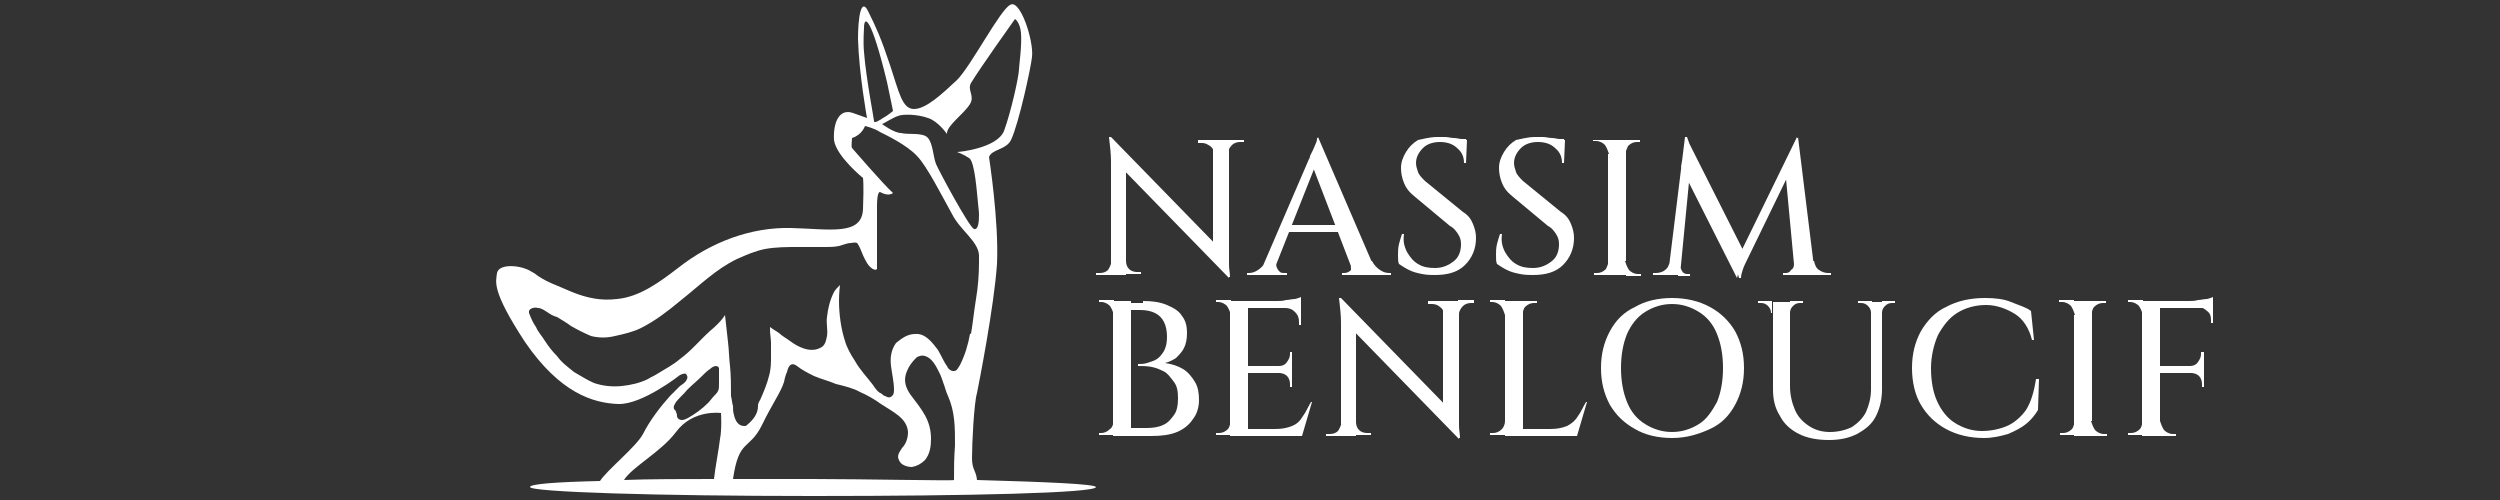 <?xml version="1.0" encoding="utf-8"?>
<!-- Generator: Adobe Illustrator 22.0.1, SVG Export Plug-In . SVG Version: 6.00 Build 0)  -->
<svg version="1.1" id="Calque_1" xmlns="http://www.w3.org/2000/svg" xmlns:xlink="http://www.w3.org/1999/xlink" x="0px" y="0px"
	 viewBox="0 0 250 50" style="enable-background:new 0 0 250 50;" xml:space="preserve">
<rect x="0" y="0" width="250" height="50" fill="#333333" stroke="none"/>
<style type="text/css">
	.st0{fill:#FFFFFF;}
</style>
<g>
	<g>
		<g>
			<path class="st0" d="M62.5,33.3L62.5,33.3L62.5,33.3z"/>
			<path class="st0" d="M97.7,48c-0.1-1-0.5-1-0.5-2.2c0-1.5,0.2-5.5,0.5-6.5c0.2-1,1.7-8.6,2-12.9c0.2-4.3-0.8-10.7-0.8-10.7
				c0.3-0.8,1.7-0.7,2.2-1.7c0.8-1.7,2-7.3,2.1-8.3c0.2-1.6-1.2-5.9-2.2-5.2C100,1,97.1,6.6,95.7,8c-1.5,1.4-3.1,2.9-4.3,2.9
				s-1.5-1.7-2.4-4.4c-0.9-2.7-1.4-3.8-2.2-5.4c-0.7-1.4-1,0.7-1,2.8c0.1,3.5,0.9,7.9,0.9,7.9s0,0-1.4-0.5c-1.4-0.5-2,1-1.9,2.7
				c0.2,1.6,2.9,3.8,2.9,3.8s0.1,0.6,0,3.1c-0.1,2.7-3.3,2-7.2,1.9c-4-0.1-8,1.4-11.3,4c-1.7,1.3-3.8,2.9-6.1,3.1
				c-1.6,0.2-3-0.1-4.5-0.7c-1.3-0.6-2.7-1-3.8-1.9c-0.1,0-0.1-0.1-0.2-0.1c-1-0.7-3.3-0.9-3.5,0.1c-0.1,0.9-0.6,1.7,2.8,6.9
				c3.5,5.1,6.8,6.1,9.3,6.2c2.4,0.1,6.2-2.9,6.2-2.9c0.2-0.1,0.5-0.2,0.6-0.1c0.1,0.1,0.2,0.3,0.1,0.5c-0.1,0.3-0.4,0.5-0.7,0.7
				c-0.2,0.2-0.4,0.4-0.6,0.6c-0.1,0.1-0.3,0.3-0.4,0.4c-0.9,1-2,2.4-2.7,3.8c-0.7,1.3-3.6,3.6-4.3,4.7c-4.4,0.1-7,0.3-7,0.6
				c0,0.5,12.7,0.9,28.3,0.9s28.3-0.3,28.3-0.9C109.4,48.4,104.8,48.2,97.7,48z M92.8,11.8c1,0.3,1.9,1.6,1.9,1.6l0,0
				c-0.1-0.8,1.7-2,2.3-3c0.5-0.8-0.3-1.4,0.1-2.1c0.9-1.5,4.4-6.4,4.4-6.4s0.5,0.3,0.6,1.4c0.1,1.3-0.2,3.3-0.2,3.6
				c0,0.7-0.8,4.3-1.5,6.2c-0.7,1.7-4.4,2.1-4.7,2.1l0,0c0,0,0.6,0.2,1.2,0.6c0.6,0.3,0.8,3.7,0.9,4.5c0,0.2,0.1,0.7,0.1,1.2
				c0,0.8-0.1,1.5-0.5,1.4c-0.5-0.2-3.5-5.8-3.8-6.5c-0.3-0.8-0.3-2-0.8-2.6c-0.5-0.6-2-0.3-2.7-0.5c-0.7,0-1.9-0.9-1.9-0.9l0,0
				c0.1,0,1.2-0.7,1.6-0.8C90.2,11.4,91.7,11.4,92.8,11.8z M86.4,5.2c-0.1-1,0-2.4,0-2.4c0-1.3,0.7-1.2,2.3,5.4
				c0.3,1.4,0.6,2.9,0.6,2.9s-0.6,0.5-1,0.7c-0.3,0.2-0.9,0.6-0.9,0.3C87.4,11.9,86.6,7.8,86.4,5.2z M67.6,40.2
				c0.3-0.4,0.8-0.8,1.1-1.2c0.5-0.5,1-0.9,1.5-1.4c0.3-0.3,0.5-0.5,0.8-0.7c0.2-0.2,0.7-0.5,0.9-0.1c0,0.1,0,0.1,0,0.2
				c0,0.5,0,0.9,0,1.4c0,0.3,0,0.5-0.1,0.7c-0.1,0.2-0.2,0.3-0.4,0.5c-0.2,0.2-0.4,0.5-0.6,0.7c-0.6,0.6-1.3,1.1-2,1.5
				c-0.2,0.1-0.4,0.2-0.6,0.2c-0.3,0-0.5-0.2-0.5-0.4c0-0.1,0-0.2-0.1-0.4c0-0.1-0.1-0.2-0.2-0.3C67.3,40.6,67.5,40.4,67.6,40.2z
				 M72,43.9c-0.1,0.9-0.5,3-0.6,4c-2.9,0-6.6,0-9,0.1c0.8-1.3,3.7-2.8,5.2-4.8c1.7-2.3,4.5-1.9,4.5-1.9S72.2,42.9,72,43.9z
				 M95.4,48c0,0.1-9.1-0.1-14.2-0.1c-2.4,0-5.7,0-7.9,0c0.6-4.1,1.6-2.8,2.9-5.4c0.9-1.9,1.9-3.3,2.2-4.3c0.1-0.5,0.2-0.8,0.3-1
				c0.2-0.9,0.6-0.9,1-0.6c0.5,0.4,1.1,0.7,1.7,1c0.7,0.3,1.5,0.5,2.2,0.8c0.8,0.2,1.7,0.4,2.4,0.8c0.7,0.3,1.4,0.7,2.1,1.2
				c1.2,0.8,2.6,1.4,2.7,2.8c0,0.6-0.2,1.2-0.6,1.6c-0.3,0.5-0.6,0.8-0.2,1.4c0.2,0.3,0.7,0.5,1.2,0.5c0.5-0.1,0.9-0.3,1.3-0.7
				c0.5-0.6,0.6-1.4,0.6-2.1c0-1.9-0.9-2.9-2.1-4.5c-0.6-0.9-0.6-1.6-0.3-2.3c0.2-0.5,0.5-0.9,0.9-1.3c0.2-0.2,0.6-0.3,0.9-0.2
				c0.7,0.2,1.1,1,1.4,1.6c0.1,0.2,0.2,0.4,0.3,0.7c0,0.1,0.1,0.2,0.1,0.3c0.2,0.5,0.3,1,0.5,1.4c0.7,1.6,0.7,3.1,0.7,4.9
				C95.4,46,95.4,46.6,95.4,48z M97,33.4c-0.2,1.1-0.5,2.1-1,3.1c0,0,0,0,0,0c-0.2,0.3-0.3,0.6-0.6,0.6h-0.1c-0.2,0-0.5-0.2-0.6-0.5
				c-0.2-0.2-0.5-0.9-0.9-1.6c-0.6-0.8-1.3-1.7-2.3-1.6c-0.8,0-1.4,0.5-1.9,0.9c-0.5,0.7-0.6,1.5-0.5,2.3c0.1,0.8,0.3,1.6,0.3,2.4
				c0,0.1,0,0.3-0.1,0.5c-0.2,0.2-0.3,0.3-0.6,0.2c-0.1-0.1-0.3-0.1-0.4-0.2c-0.1-0.1-0.2-0.2-0.3-0.2c-0.3-0.2-0.5-0.5-0.7-0.8
				c-0.6-0.8-1.3-1.5-1.8-2.4c-0.4-0.6-0.8-1.3-1-2c-0.4-1.2-0.6-2.7-0.6-4c0-0.9,0.1-1.6,0.1-1.6c-0.2,0.2-0.5,0.5-0.6,0.7
				c-0.4,0.8-0.6,1.6-0.7,2.5c-0.1,0.6,0.1,1.3,0,1.9c-0.1,0.5-0.2,1-0.7,1.2c-1,0.5-2.2-0.1-3-0.7c-0.4-0.3-0.8-0.5-1.1-0.8
				C77.4,33,77,32.7,77,32.7c0,0,0,0.2,0,0.3c0,0.4,0.1,0.9,0.1,1.3c0,0.4,0,0.9,0,1.3c0,0.7,0,1.3-0.2,2c-0.2,0.8-0.5,1.5-0.8,2.2
				c-0.1,0.3-0.3,0.4-0.3,0.8c0,0.8-0.5,1.4-1.1,1.9c-0.1,0.1-0.1,0.1-0.3,0.1c-0.6,0-0.9-0.6-1-1.1c-0.1-0.3-0.1-0.6-0.1-0.9
				c-0.1-0.3-0.1-0.6-0.2-1c0-1,0-2-0.1-3c-0.1-0.8-0.1-1.6-0.2-2.4c-0.1-0.9-0.2-1.8-0.3-2.7c0,0-0.3,0.6-1.5,1.6
				c-1,0.9-1.9,2-3,2.8c-0.7,0.6-1.5,1-2.3,1.5c-0.3,0.2-0.6,0.3-0.9,0.5c-0.8,0.4-1.7,0.6-2.6,0.7c-1,0.1-1.9,0-2.8-0.3
				c-0.7-0.3-1.3-0.7-2-1.1c-0.6-0.5-1.2-0.9-1.7-1.6c-0.5-0.5-0.8-0.9-1.2-1.5c-0.3-0.5-0.7-0.9-0.9-1.4c-0.3-0.4-0.5-0.9-0.7-1.4
				c0-0.1,0-0.1,0-0.2c0.1-0.3,0.6-0.4,0.9-0.3c0.3,0,0.6,0.2,0.9,0.4c0.3,0.2,0.6,0.4,1,0.5c0.5,0.3,1,0.6,1.4,0.9
				c0.7,0.4,1.3,0.7,2,1c0.8,0.2,1.6,0.2,2.4,0c0.9-0.2,1.8-0.4,2.6-0.8c1.4-0.7,2.7-1.7,3.9-2.7c1.9-1.5,3.6-3.2,5.7-4.2
				c0.9-0.4,1.8-0.8,2.8-1c1.1-0.2,2.2-0.2,3.4-0.2c0.9,0,1.8,0,2.7,0c0.4,0,0.8,0,1.3-0.1c0.4-0.1,0.8-0.3,1.2-0.3
				c0.1,0,0.4-0.1,0.6,0c0.1,0.1,0.2,0.3,0.3,0.5c0.2,0.5,0.4,1,0.7,1.5c0.1,0.2,0.7,0.9,1,0.6c0,0,0-4.8,0-6.3
				c0-1.5,0.3-1.4,0.3-1.4c0.9,0.5,1.3,0.1,1.3,0.1c-1-0.9-4-4.4-4.1-4.5c-0.1-0.2,0-0.7,0-1c1-0.3,1.3-1.2,1.3-1.2s0.9,0.2,1.5,0.6
				c0.6,0.3,2.7,1.3,3.7,2.4c1,1,2.6,4.2,3.5,5.8c0.8,1.6,2.6,2.7,2.7,4.1c0,0.2,0,0.5,0,0.7c0,1.3-0.1,2.5-0.3,3.7
				c-0.2,1.2-0.3,2.3-0.5,3.5C97,33.3,97,33.4,97,33.4z"/>
		</g>
	</g>
</g>
<g>
	<path class="st0" d="M111.2,26.1v1.4h-1.6v-0.2c0.2,0,0.4,0,0.4,0c0.3,0,0.6-0.1,0.8-0.3C111,26.7,111.1,26.4,111.2,26.1
		L111.2,26.1z M111.1,13.7l1.5,1.7l0,12.1h-1.5V16.1c0-0.7-0.1-1.5-0.2-2.4H111.1z M111.1,13.7l11.6,11.9l0.2,2.2l-11.6-11.9
		L111.1,13.7z M112.6,26.1c0,0.3,0.1,0.6,0.3,0.8c0.2,0.2,0.5,0.3,0.8,0.3c0,0,0.1,0,0.4,0v0.2h-1.6L112.6,26.1L112.6,26.1z
		 M119.8,14h1.6v1.4h0c0-0.3-0.1-0.6-0.4-0.8s-0.5-0.3-0.8-0.3c-0.2,0-0.4,0-0.4,0V14z M122.9,14v11.3c0,0.4,0,0.8,0,1.2
		c0,0.4,0.1,0.8,0.1,1.2h-0.2l-1.5-1.7V14H122.9z M124.4,14v0.2H124c-0.3,0-0.6,0.1-0.8,0.3c-0.2,0.2-0.4,0.5-0.4,0.8h-0.1V14H124.4
		z"/>
	<path class="st0" d="M127.7,26.1c-0.1,0.3-0.1,0.5,0,0.7c0.1,0.2,0.2,0.3,0.3,0.4c0.1,0.1,0.3,0.1,0.5,0.1h0.2v0.2h-4v-0.2h0.2
		c0.3,0,0.6-0.1,0.9-0.3c0.3-0.2,0.6-0.5,0.8-0.9H127.7z M131.8,13.7l0.2,1.7l-4.8,12.1h-1.3l5-11.6c0,0,0.1-0.1,0.1-0.3
		c0.1-0.2,0.2-0.4,0.3-0.6c0.1-0.2,0.2-0.5,0.3-0.7s0.1-0.4,0.1-0.5H131.8z M134.3,22.5v0.7h-5.9v-0.7H134.3z M131.8,13.7l5.9,13.7
		h-2.3l-4.3-11.2L131.8,13.7z M135,26.1h2.2c0.2,0.4,0.5,0.7,0.8,0.9c0.3,0.2,0.6,0.3,0.9,0.3h0.2v0.2h-4.9v-0.2h0.2
		c0.3,0,0.5-0.1,0.7-0.3C135.1,26.8,135.1,26.5,135,26.1z"/>
	<path class="st0" d="M143.7,13.7c0.2,0,0.5,0,0.8,0c0.3,0,0.6,0.1,0.9,0.1c0.3,0,0.5,0.1,0.8,0.1c0.2,0,0.4,0.1,0.5,0.1l-0.1,2.3
		h-0.2c0-0.6-0.2-1.1-0.7-1.5c-0.4-0.4-1-0.6-1.7-0.6c-0.7,0-1.3,0.2-1.7,0.6c-0.4,0.4-0.7,0.9-0.7,1.5c0,0.3,0.1,0.6,0.2,0.9
		s0.4,0.6,0.7,0.9l3.8,3.1c0.5,0.3,0.8,0.7,1,1.2c0.2,0.5,0.3,0.9,0.3,1.4c0,1.1-0.4,2-1.1,2.7c-0.7,0.7-1.7,1-3,1
		c-0.4,0-0.8,0-1.3-0.1c-0.5-0.1-0.9-0.2-1.3-0.4c-0.4-0.2-0.7-0.4-1-0.6c-0.1-0.2-0.1-0.5-0.1-0.9c0-0.3,0-0.7,0.1-1.1
		s0.2-0.7,0.3-1h0.2c-0.1,0.7,0,1.2,0.3,1.8c0.3,0.5,0.6,0.9,1.1,1.2c0.5,0.3,1,0.4,1.7,0.4c0.8,0,1.4-0.3,1.9-0.7
		c0.5-0.4,0.7-1,0.7-1.7c0-0.4-0.1-0.7-0.3-1c-0.2-0.3-0.4-0.6-0.8-0.8l-3.6-3c-0.5-0.4-0.8-0.8-1-1.3c-0.2-0.5-0.3-1-0.3-1.5
		c0-0.6,0.2-1.1,0.5-1.6c0.3-0.5,0.7-0.9,1.2-1.2C142.3,13.9,143,13.7,143.7,13.7z M146.6,13.9v0.4h-1.7v-0.4H146.6z"/>
	<path class="st0" d="M153.5,13.7c0.2,0,0.5,0,0.8,0c0.3,0,0.6,0.1,0.9,0.1c0.3,0,0.5,0.1,0.8,0.1c0.2,0,0.4,0.1,0.5,0.1l-0.1,2.3
		h-0.2c0-0.6-0.2-1.1-0.7-1.5c-0.4-0.4-1-0.6-1.7-0.6c-0.7,0-1.3,0.2-1.7,0.6c-0.4,0.4-0.7,0.9-0.7,1.5c0,0.3,0.1,0.6,0.2,0.9
		s0.4,0.6,0.7,0.9l3.8,3.1c0.5,0.3,0.8,0.7,1,1.2c0.2,0.5,0.3,0.9,0.3,1.4c0,1.1-0.4,2-1.1,2.7c-0.7,0.7-1.7,1-3,1
		c-0.4,0-0.8,0-1.3-0.1c-0.5-0.1-0.9-0.2-1.3-0.4c-0.4-0.2-0.7-0.4-1-0.6c-0.1-0.2-0.1-0.5-0.1-0.9c0-0.3,0-0.7,0.1-1.1
		s0.2-0.7,0.3-1h0.2c-0.1,0.7,0,1.2,0.3,1.8c0.3,0.5,0.6,0.9,1.1,1.2c0.5,0.3,1,0.4,1.7,0.4c0.8,0,1.4-0.3,1.9-0.7
		c0.5-0.4,0.7-1,0.7-1.7c0-0.4-0.1-0.7-0.3-1c-0.2-0.3-0.4-0.6-0.8-0.8l-3.6-3c-0.5-0.4-0.8-0.8-1-1.3c-0.2-0.5-0.3-1-0.3-1.5
		c0-0.6,0.2-1.1,0.5-1.6c0.3-0.5,0.7-0.9,1.2-1.2C152.1,13.9,152.8,13.7,153.5,13.7z M156.4,13.9v0.4h-1.7v-0.4H156.4z"/>
	<path class="st0" d="M160.9,15.4L160.9,15.4c-0.1-0.3-0.2-0.6-0.4-0.9c-0.2-0.2-0.5-0.4-0.9-0.4h-0.3V14h1.5V15.4z M160.9,26.1v1.4
		h-1.5v-0.2h0.3c0.3,0,0.6-0.1,0.9-0.4C160.7,26.7,160.8,26.4,160.9,26.1L160.9,26.1z M162.6,14v13.5h-1.8V14H162.6z M162.5,15.4V14
		h1.5v0.2c0,0-0.1,0-0.3,0c-0.3,0-0.6,0.1-0.9,0.4C162.7,14.8,162.6,15.1,162.5,15.4L162.5,15.4z M162.5,26.1L162.5,26.1
		c0.1,0.3,0.2,0.6,0.4,0.9c0.2,0.2,0.5,0.4,0.9,0.4c0.2,0,0.2,0,0.3,0v0.2h-1.5V26.1z"/>
	<path class="st0" d="M167.4,26.1v1.4h-2.1v-0.2c0,0,0.1,0,0.3,0c0.3,0,0.7-0.1,0.9-0.3c0.3-0.2,0.4-0.5,0.5-0.9H167.4z M168.5,13.7
		h0.2l0.5,1.4l-1.2,12.4h-1.2L168.5,13.7z M168,26.4C168,26.4,168,26.4,168,26.4C168,26.4,168,26.5,168,26.4c0,0.3,0.1,0.5,0.2,0.7
		c0.1,0.2,0.3,0.3,0.5,0.3h0.3v0.2h-1.2v-1.1H168z M168.6,13.7l5.8,11.5l-0.7,2.6l-5.6-11.1L168.6,13.7z M179.7,13.7l0.2,1.6
		l-5.1,10.5c-0.2,0.4-0.4,0.8-0.5,1.1c-0.1,0.3-0.2,0.6-0.2,0.9h-0.2l-0.4-1.4L179.7,13.7z M179.4,26.4h0.1v1.1h-1.2v-0.2h0.3
		c0.2,0,0.4-0.1,0.5-0.3C179.3,26.9,179.4,26.7,179.4,26.4C179.4,26.5,179.4,26.4,179.4,26.4C179.4,26.4,179.4,26.4,179.4,26.4z
		 M179.8,13.7l1.7,13.8h-2l-1-10.7l1.2-3H179.8z M181,26.1h0.4c0.1,0.4,0.2,0.7,0.5,0.9c0.3,0.2,0.6,0.3,0.9,0.3h0.3v0.2H181V26.1z"
		/>
	<path class="st0" d="M111.4,31.5L111.4,31.5c-0.1-0.3-0.2-0.6-0.4-0.9c-0.2-0.2-0.5-0.4-0.9-0.4c0,0,0,0-0.1,0c-0.1,0-0.1,0-0.1,0
		l0-0.2h1.5V31.5z M111.4,42.1v1.4h-1.5l0-0.2c0,0,0.1,0,0.1,0c0.1,0,0.1,0,0.1,0c0.3,0,0.6-0.1,0.9-0.4
		C111.2,42.8,111.3,42.5,111.4,42.1L111.4,42.1z M113.1,30.1v13.5h-1.8V30.1H113.1z M114.3,30.1c0.9,0,1.7,0.1,2.4,0.4
		c0.7,0.3,1.2,0.6,1.5,1.1c0.4,0.5,0.5,1.1,0.5,1.7c0,0.6-0.1,1.1-0.3,1.5s-0.5,0.7-0.8,1c-0.3,0.2-0.7,0.4-1.1,0.5
		c0.7,0.1,1.3,0.3,1.8,0.6c0.5,0.3,0.9,0.8,1.2,1.3s0.4,1.1,0.4,1.8c0,0.7-0.2,1.4-0.6,1.9c-0.4,0.6-0.9,1-1.6,1.3
		c-0.7,0.3-1.6,0.4-2.6,0.4h-2.1c0-0.3,0-0.5,0-0.8h1.7c0.6,0,1.2-0.1,1.6-0.3c0.5-0.2,0.8-0.6,1.1-1s0.4-1,0.4-1.7
		c0-0.7-0.1-1.2-0.4-1.6s-0.6-0.8-0.9-1c-0.4-0.2-0.8-0.4-1.3-0.5c-0.5-0.1-0.9-0.1-1.4-0.1v-0.2c0.3,0,0.6,0,0.9-0.1
		c0.3-0.1,0.7-0.2,1-0.4c0.3-0.2,0.5-0.5,0.7-0.8c0.2-0.4,0.3-0.8,0.3-1.4c0-0.6-0.1-1.1-0.3-1.5c-0.2-0.4-0.5-0.7-0.9-0.9
		c-0.4-0.2-0.9-0.3-1.5-0.3h-2c0,0,0-0.1,0-0.2c0-0.1-0.1-0.3-0.1-0.5H114.3z"/>
	<path class="st0" d="M123.1,31.5L123.1,31.5c-0.1-0.3-0.2-0.6-0.4-0.9c-0.2-0.2-0.5-0.4-0.9-0.4h-0.2l0-0.2h1.5V31.5z M123.1,42.1
		v1.4h-1.5v-0.2h0.3c0.3,0,0.6-0.1,0.9-0.4C122.9,42.8,123,42.5,123.1,42.1L123.1,42.1z M124.8,30.1v13.5H123V30.1H124.8z
		 M130.1,30.1v0.7h-5.3v-0.7H130.1z M129.2,36.6v0.7h-4.4v-0.7H129.2z M130,42.9l0.2,0.7h-5.4v-0.7H130z M131.2,40.2l-1,3.4h-3.4
		l0.7-0.7c0.7,0,1.2-0.1,1.7-0.3c0.5-0.2,0.8-0.5,1.1-1c0.3-0.4,0.5-0.9,0.8-1.4H131.2z M130.1,29.7v0.6l-2.4-0.2
		c0.3,0,0.6,0,0.9-0.1c0.3,0,0.6-0.1,0.9-0.1C129.8,29.8,129.9,29.8,130.1,29.7z M129.2,35.1v1.5h-1.3v0c0.3,0,0.6-0.1,0.8-0.4
		s0.3-0.5,0.3-0.8v-0.2H129.2z M129.2,37.2v1.5H129v-0.3c0-0.3-0.1-0.6-0.3-0.8s-0.5-0.3-0.8-0.3v0H129.2z M130.1,30.7v1.8h-0.2
		v-0.3c0-0.4-0.1-0.7-0.4-1c-0.3-0.3-0.6-0.4-1-0.4v0H130.1z"/>
	<path class="st0" d="M134.2,42.2v1.4h-1.6v-0.2c0.2,0,0.4,0,0.4,0c0.3,0,0.6-0.1,0.8-0.3C134,42.8,134.1,42.5,134.2,42.2
		L134.2,42.2z M134.1,29.8l1.5,1.7l0,12.1h-1.5V32.2c0-0.7-0.1-1.5-0.2-2.4H134.1z M134.1,29.8l11.6,11.9l0.2,2.2L134.3,32
		L134.1,29.8z M135.6,42.2c0,0.3,0.1,0.6,0.3,0.8c0.2,0.2,0.5,0.3,0.8,0.3c0,0,0.1,0,0.4,0v0.2h-1.6L135.6,42.2L135.6,42.2z
		 M142.8,30.1h1.6v1.4h0c0-0.3-0.1-0.6-0.4-0.8c-0.2-0.2-0.5-0.3-0.8-0.3c-0.2,0-0.4,0-0.4,0V30.1z M145.9,30.1v11.3
		c0,0.4,0,0.8,0,1.2c0,0.4,0.1,0.8,0.1,1.2h-0.2l-1.5-1.7V30.1H145.9z M147.4,30.1v0.2h-0.3c-0.3,0-0.6,0.1-0.8,0.3
		s-0.4,0.5-0.4,0.8h-0.1v-1.4H147.4z"/>
	<path class="st0" d="M150.5,31.5L150.5,31.5c-0.1-0.3-0.2-0.6-0.4-0.9c-0.2-0.2-0.5-0.4-0.9-0.4H149v-0.2h1.5V31.5z M150.5,42.1
		v1.4H149v-0.2h0.3c0.3,0,0.6-0.1,0.9-0.4C150.3,42.8,150.5,42.5,150.5,42.1L150.5,42.1z M152.3,30.1v13.5h-1.8V30.1H152.3z
		 M152.2,31.5v-1.4h1.5v0.2c0,0-0.1,0-0.3,0c-0.3,0-0.6,0.1-0.9,0.4C152.4,30.8,152.3,31.1,152.2,31.5L152.2,31.5z M157.4,42.9
		l0.2,0.7h-5.4v-0.7H157.4z M158.7,40.2l-1,3.4h-3.4l0.7-0.7c0.7,0,1.2-0.1,1.7-0.3c0.4-0.2,0.8-0.5,1.1-1c0.3-0.4,0.5-0.9,0.8-1.4
		H158.7z"/>
	<path class="st0" d="M167.2,29.8c1.4,0,2.7,0.3,3.8,0.9s1.9,1.4,2.5,2.4c0.6,1.1,0.9,2.3,0.9,3.7c0,1.4-0.3,2.6-0.9,3.7
		c-0.6,1.1-1.4,1.9-2.5,2.4s-2.3,0.9-3.8,0.9c-1.4,0-2.7-0.3-3.7-0.9c-1.1-0.6-1.9-1.4-2.5-2.4c-0.6-1.1-0.9-2.3-0.9-3.7
		c0-1.4,0.3-2.6,0.9-3.7c0.6-1.1,1.4-1.9,2.5-2.4C164.5,30.1,165.8,29.8,167.2,29.8z M167.2,43.2c1,0,1.9-0.3,2.7-0.8
		c0.8-0.5,1.3-1.3,1.8-2.2c0.4-1,0.6-2.1,0.6-3.4c0-1.3-0.2-2.4-0.6-3.4c-0.4-1-1-1.7-1.8-2.2c-0.8-0.5-1.7-0.8-2.7-0.8
		c-1,0-1.9,0.3-2.7,0.8c-0.8,0.5-1.4,1.3-1.8,2.2c-0.4,1-0.6,2.1-0.6,3.4c0,1.3,0.2,2.4,0.6,3.4c0.4,1,1,1.7,1.8,2.2
		C165.3,42.9,166.2,43.2,167.2,43.2z"/>
	<path class="st0" d="M177.2,30.1v1.2h-0.1c0-0.3-0.1-0.5-0.3-0.7c-0.2-0.2-0.4-0.3-0.7-0.3h-0.3v-0.2H177.2z M179,30.1v8.5
		c0,0.9,0.2,1.7,0.5,2.4c0.3,0.7,0.8,1.2,1.4,1.6c0.6,0.4,1.3,0.6,2.1,0.6c0.8,0,1.6-0.2,2.2-0.5c0.6-0.4,1.1-0.9,1.4-1.5
		c0.3-0.7,0.5-1.4,0.5-2.3v-8.7h1.1v8.7c0,1-0.2,1.9-0.6,2.7s-1,1.3-1.9,1.8c-0.8,0.4-1.7,0.6-2.8,0.6c-1.2,0-2.2-0.2-3-0.6
		c-0.8-0.4-1.5-1-1.9-1.8c-0.5-0.8-0.7-1.6-0.7-2.7v-8.7H179z M180.3,30.1v0.2H180c-0.3,0-0.5,0.1-0.7,0.3c-0.2,0.2-0.3,0.4-0.3,0.7
		h0v-1.2H180.3z M187.2,30.1v1.2h-0.1c0-0.3-0.1-0.5-0.3-0.7c-0.2-0.2-0.4-0.3-0.7-0.3h-0.3v-0.2H187.2z M189.5,30.1v0.2h-0.3
		c-0.3,0-0.5,0.1-0.7,0.3c-0.2,0.2-0.3,0.4-0.3,0.7h0v-1.2H189.5z"/>
	<path class="st0" d="M203.9,37.9l-0.1,3.1c-0.3,0.5-0.7,1-1.2,1.4c-0.5,0.4-1.1,0.7-1.8,1c-0.7,0.2-1.5,0.4-2.4,0.4
		c-1.4,0-2.7-0.3-3.8-0.9c-1.1-0.6-1.9-1.4-2.5-2.4c-0.6-1-0.9-2.3-0.9-3.7c0-1.4,0.3-2.6,0.9-3.7c0.6-1,1.4-1.9,2.5-2.4
		c1.1-0.6,2.4-0.9,3.9-0.9c1,0,1.9,0.1,2.6,0.4s1.5,0.5,2,0.9l0.3,2.9h-0.2c-0.3-1.2-0.9-2.1-1.7-2.6s-1.8-0.9-2.9-0.9
		c-1.1,0-2.1,0.3-2.9,0.8s-1.4,1.3-1.9,2.2c-0.4,0.9-0.7,2.1-0.7,3.3c0,1.3,0.2,2.4,0.6,3.3s1,1.7,1.8,2.2c0.8,0.5,1.7,0.8,2.7,0.8
		c0.9,0,1.8-0.2,2.5-0.5c0.7-0.3,1.4-0.9,1.9-1.6c0.5-0.8,0.8-1.8,1-3.1H203.9z"/>
	<path class="st0" d="M207.5,31.5L207.5,31.5c-0.1-0.3-0.2-0.6-0.4-0.9c-0.2-0.2-0.5-0.4-0.9-0.4h-0.3v-0.2h1.5V31.5z M207.5,42.1
		v1.4h-1.5v-0.2h0.3c0.3,0,0.6-0.1,0.9-0.4C207.3,42.8,207.4,42.5,207.5,42.1L207.5,42.1z M209.2,30.1v13.5h-1.8V30.1H209.2z
		 M209.1,31.5v-1.4h1.5v0.2c0,0-0.1,0-0.3,0c-0.3,0-0.6,0.1-0.9,0.4C209.3,30.8,209.2,31.1,209.1,31.5L209.1,31.5z M209.1,42.1
		L209.1,42.1c0.1,0.3,0.2,0.6,0.4,0.9c0.2,0.2,0.5,0.4,0.9,0.4c0.2,0,0.2,0,0.3,0v0.2h-1.5V42.1z"/>
	<path class="st0" d="M214.3,31.5L214.3,31.5c-0.1-0.3-0.2-0.6-0.4-0.9c-0.2-0.2-0.5-0.4-0.9-0.4h-0.2l0-0.2h1.5V31.5z M214.3,42.1
		v1.4h-1.5v-0.2h0.3c0.3,0,0.6-0.1,0.9-0.4C214.1,42.8,214.2,42.5,214.3,42.1L214.3,42.1z M216,30.1v13.5h-1.8V30.1H216z
		 M221.3,30.1v0.7H216v-0.7H221.3z M220.4,36.6v0.7H216v-0.7H220.4z M216,42.1L216,42.1c0.1,0.3,0.2,0.6,0.4,0.9
		c0.2,0.2,0.5,0.4,0.9,0.4c0.2,0,0.2,0,0.3,0v0.2H216V42.1z M221.3,29.7v0.6l-2.4-0.2c0.3,0,0.6,0,0.9-0.1c0.3,0,0.6-0.1,0.9-0.1
		C221,29.8,221.1,29.8,221.3,29.7z M220.4,35.1v1.5H219v0c0.3,0,0.6-0.1,0.8-0.4s0.3-0.5,0.3-0.8v-0.2H220.4z M220.4,37.2v1.5h-0.2
		v-0.3c0-0.3-0.1-0.6-0.3-0.8s-0.5-0.3-0.8-0.3v0H220.4z M221.3,30.7v1.6h-0.2V32c0-0.4-0.1-0.7-0.4-0.9c-0.2-0.2-0.5-0.4-0.9-0.4
		v-0.1H221.3z"/>
</g>
</svg>
